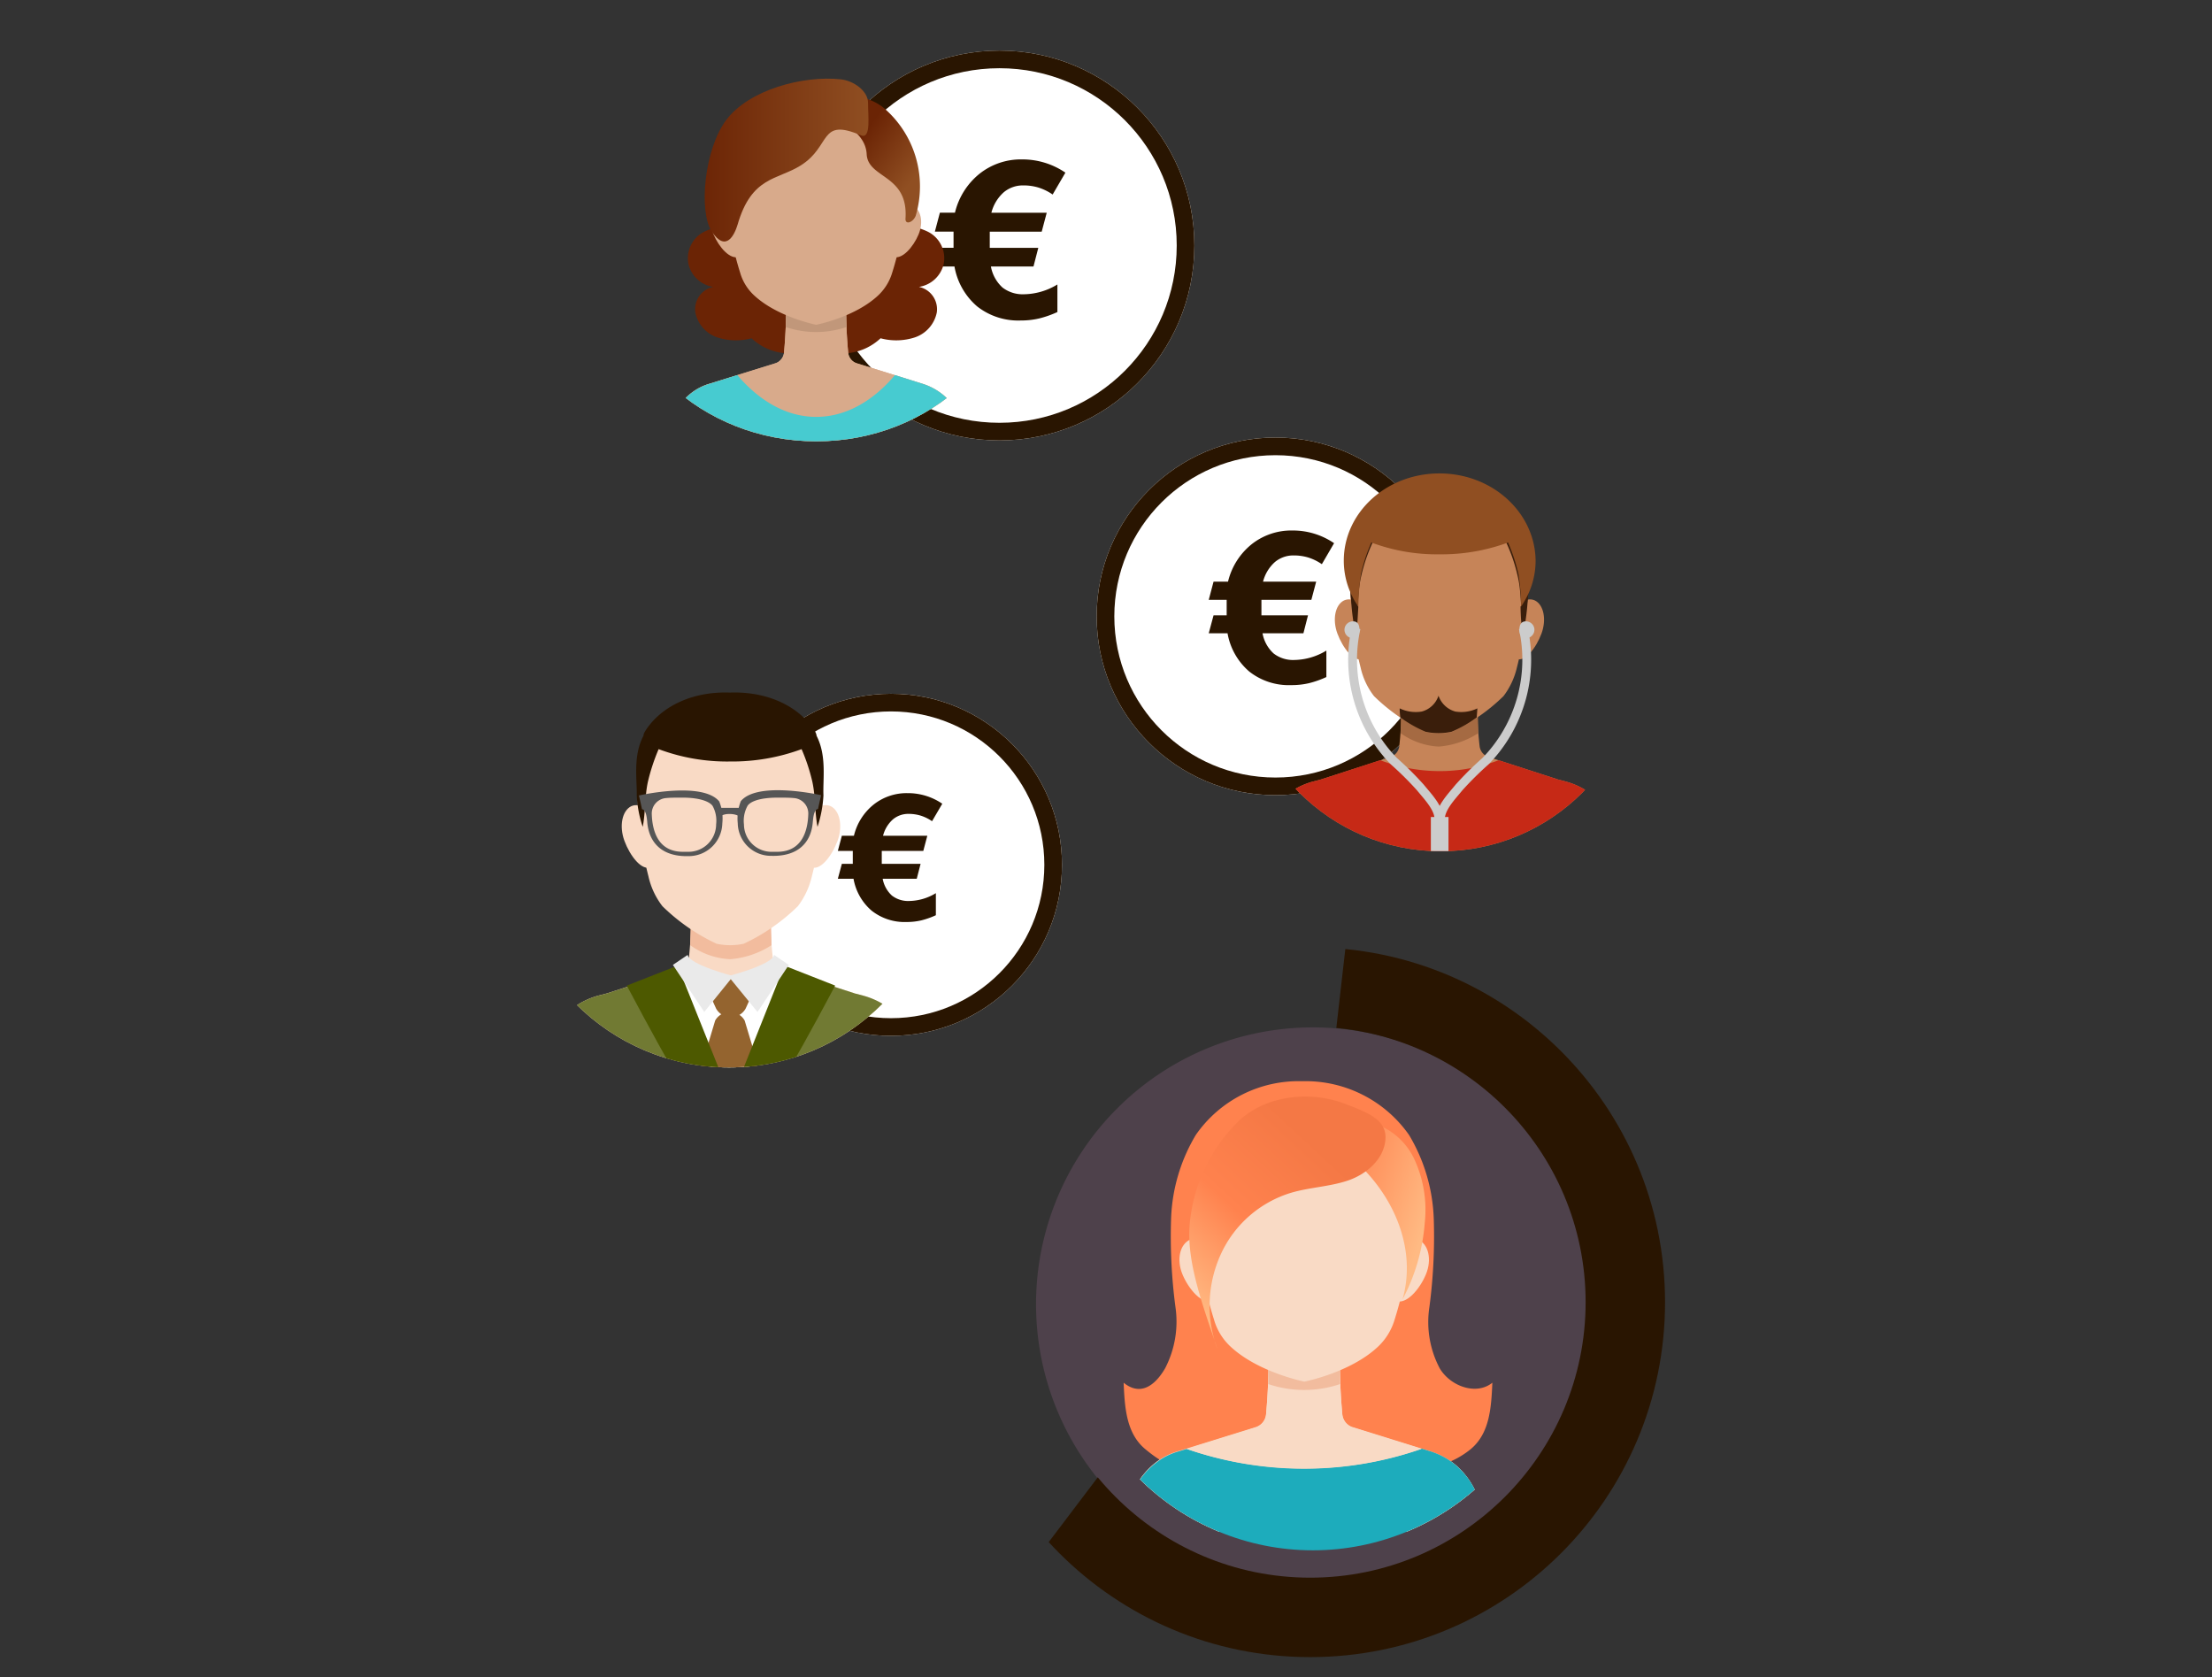<svg height="190" viewBox="0 0 250.66 190" width="250.66" xmlns="http://www.w3.org/2000/svg" xmlns:xlink="http://www.w3.org/1999/xlink"><rect x="0" y="0" width="250.66" height="190" fill="#333333" stroke="none"/><clipPath id="a"><path d="m27.881 0a27.881 27.881 0 1 1 -27.881 27.881 27.881 27.881 0 0 1 27.881-27.881z"/></clipPath><linearGradient id="b" gradientUnits="objectBoundingBox" x1=".5" x2=".5" y1=".87" y2=".52"><stop offset="0" stop-color="#ff824e"/><stop offset=".161" stop-color="#ff824e"/><stop offset=".643" stop-color="#ff824e"/><stop offset="1" stop-color="#ff824e"/></linearGradient><linearGradient id="c" gradientUnits="objectBoundingBox" x1=".067" x2=".922" y1=".07" y2=".698"><stop offset="0" stop-color="#ff824e"/><stop offset="1" stop-color="#ffba83"/></linearGradient><linearGradient id="d" gradientUnits="objectBoundingBox" x1=".59" x2=".082" y1=".169" y2=".875"><stop offset="0" stop-color="#f47845"/><stop offset=".502" stop-color="#ff824e"/><stop offset="1" stop-color="#ffba83"/></linearGradient><clipPath id="e"><path d="m-12914.2-9553.47-4.583 40.189-33.844 44.674 14.334 10.932h37.256l22.511-10.932 6.932-33.242-6.932-23.954z" transform="translate(12952.623 9553.471)"/></clipPath><clipPath id="f"><ellipse cx="23.146" cy="21.992" rx="23.5" ry="22"/></clipPath><linearGradient id="g" gradientUnits="objectBoundingBox" x1=".463" x2=".869" y1=".267" y2=".713"><stop offset="0" stop-color="#6b2405"/><stop offset="1" stop-color="#904f22"/></linearGradient><linearGradient id="h" x1="0" x2="1" xlink:href="#g" y1=".5" y2=".5"/><clipPath id="i"><circle cx="24.563" cy="24.563" r="24.563"/></clipPath><clipPath id="j"><circle cx="22.688" cy="22.688" r="22.688"/></clipPath><radialGradient id="k" cx="-12.028" cy=".766" gradientTransform="matrix(.694 0 0 .661 -3.535 .26)" gradientUnits="objectBoundingBox" r="1.104"><stop offset=".623" stop-color="#3a1e0b"/><stop offset="1" stop-color="#904f22"/></radialGradient><clipPath id="l"><path d="m0 0h250.66v190h-250.66z"/></clipPath><g clip-path="url(#l)"><g transform="translate(91.172 5.729)"><g fill="#fff" stroke="#291501" stroke-width="2"><circle cx="22.086" cy="22.086" r="22.086" stroke="none"/><circle cx="22.086" cy="22.086" fill="none" r="21.086"/></g><path d="m6.574-5.12a4.244 4.244 0 0 0 1.316 2.387 3.747 3.747 0 0 0 2.452.761 7.464 7.464 0 0 0 3.768-1.11v3.124a11.553 11.553 0 0 1 -2.052.723 9 9 0 0 1 -2.103.235 7.531 7.531 0 0 1 -4.943-1.6 7.683 7.683 0 0 1 -2.567-4.52h-2.22l.568-2.116h1.548v-1.833h-2.116l.568-2.142h1.707a8.08 8.08 0 0 1 2.8-4.426 7.522 7.522 0 0 1 4.787-1.613 8.623 8.623 0 0 1 4.929 1.5l-1.445 2.478a6 6 0 0 0 -1.6-.787 5.875 5.875 0 0 0 -1.729-.245 3.37 3.37 0 0 0 -2.207.774 4.63 4.63 0 0 0 -1.407 2.323h6.272l-.568 2.142h-5.887v1.832h5.5l-.545 2.113z" fill="#291501" transform="translate(14.541 29.582)"/></g><g transform="translate(124.273 49.573)"><g fill="#fff" stroke="#291501" stroke-width="2"><circle cx="20.26" cy="20.26" r="20.26" stroke="none"/><circle cx="20.26" cy="20.26" fill="none" r="19.26"/></g><path d="m6.311-4.915a4.075 4.075 0 0 0 1.264 2.292 3.6 3.6 0 0 0 2.354.731 7.165 7.165 0 0 0 3.617-1.065v3a11.09 11.09 0 0 1 -1.97.694 8.643 8.643 0 0 1 -2.019.22 7.23 7.23 0 0 1 -4.745-1.536 7.376 7.376 0 0 1 -2.465-4.336h-2.131l.545-2.032h1.487v-1.759h-2.032l.545-2.056h1.639a7.757 7.757 0 0 1 2.688-4.249 7.221 7.221 0 0 1 4.6-1.549 8.278 8.278 0 0 1 4.732 1.437l-1.387 2.379a5.756 5.756 0 0 0 -1.536-.756 5.64 5.64 0 0 0 -1.66-.235 3.235 3.235 0 0 0 -2.118.743 4.445 4.445 0 0 0 -1.35 2.23h6.021l-.545 2.056h-5.658v1.759h5.277l-.52 2.032z" fill="#291501" transform="translate(12.483 27.092)"/></g><g transform="translate(81.587 78.602)"><g fill="#fff" stroke="#291501" stroke-width="2"><circle cx="19.378" cy="19.378" r="19.378" stroke="none"/><circle cx="19.378" cy="19.378" fill="none" r="18.378"/></g><path d="m5.259-4.1a3.4 3.4 0 0 0 1.053 1.91 3 3 0 0 0 1.961.609 5.971 5.971 0 0 0 3.014-.888v2.5a9.242 9.242 0 0 1 -1.64.581 7.2 7.2 0 0 1 -1.683.188 6.025 6.025 0 0 1 -3.954-1.283 6.147 6.147 0 0 1 -2.054-3.617h-1.776l.454-1.689h1.239v-1.466h-1.693l.454-1.714h1.366a6.464 6.464 0 0 1 2.24-3.541 6.017 6.017 0 0 1 3.83-1.29 6.9 6.9 0 0 1 3.944 1.2l-1.16 1.98a4.8 4.8 0 0 0 -1.28-.63 4.7 4.7 0 0 0 -1.383-.2 2.7 2.7 0 0 0 -1.765.619 3.7 3.7 0 0 0 -1.126 1.862h5.017l-.454 1.714h-4.707v1.466h4.4l-.436 1.689z" fill="#291501" transform="translate(13.177 25.059)"/></g><g transform="translate(115.545 94.204)"><g transform="translate(1.857 22.197)"><path d="m31.366 0a31.366 31.366 0 1 1 -31.366 31.366 31.366 31.366 0 0 1 31.366-31.366z" fill="#4e414b"/><g clip-path="url(#a)" transform="translate(3.485 3.485)"><path d="m37.447 111.051a8.36 8.36 0 0 0 -2.644-1.384l-8.885-2.767a1.679 1.679 0 0 1 -1.107-1.445 69.711 69.711 0 0 1 -.277-7.532.132.132 0 0 0 -.123-.123h-7.84a.132.132 0 0 0 -.123.123 70.456 70.456 0 0 1 -.277 7.532 1.707 1.707 0 0 1 -1.107 1.445l-8.916 2.767a7.341 7.341 0 0 0 -2.306 1.138c-3.596 2.675-3.688 7.041-3.842 7.84a.113.113 0 0 0 .123.123h40.768a.132.132 0 0 0 .123-.123c-.154-.769-.214-4.919-3.567-7.594z" fill="#f9dac5" transform="translate(6.41 -65.118)"/><path d="m31.583 43.75a9.8 9.8 0 0 0 7.84-2.06c2.152-1.783 2.337-4.673 2.46-7.533-1.814 1.476-4.765.4-5.965-1.629a11.231 11.231 0 0 1 -1.168-6.948 60.666 60.666 0 0 0 .492-10.023 19.781 19.781 0 0 0 -2.8-9.469 14.315 14.315 0 0 0 -12.112-6.088 14.169 14.169 0 0 0 -12.052 6.087 19.781 19.781 0 0 0 -2.8 9.469 60.83 60.83 0 0 0 .494 10.024 11.488 11.488 0 0 1 -1.172 6.948c-1.2 2.06-2.859 3.136-4.7 1.629.123 2.859.307 5.749 2.46 7.533s3.812 2.552 6.549 2.06z" fill="url(#b)" transform="translate(6.341 2.614)"/><path d="m37.447 111.051a8.36 8.36 0 0 0 -2.644-1.384l-8.885-2.767a1.679 1.679 0 0 1 -1.107-1.445 69.711 69.711 0 0 1 -.277-7.532.132.132 0 0 0 -.123-.123h-7.84a.132.132 0 0 0 -.123.123 70.456 70.456 0 0 1 -.277 7.532 1.707 1.707 0 0 1 -1.107 1.445l-8.916 2.767a7.341 7.341 0 0 0 -2.306 1.138c-3.596 2.675-3.688 7.041-3.842 7.84a.113.113 0 0 0 .123.123h40.768a.132.132 0 0 0 .123-.123c-.154-.769-.214-4.919-3.567-7.594z" fill="#f9dac5" transform="translate(6.41 -65.118)"/><path d="m7.194 135.431-1.015.307a7.341 7.341 0 0 0 -2.306 1.138c-3.627 2.644-3.719 7.01-3.873 7.809a.113.113 0 0 0 .123.123l21.158 4.36 19.61-4.36a.132.132 0 0 0 .123-.123c-.154-.8-.184-4.919-3.566-7.594a8.36 8.36 0 0 0 -2.644-1.384l-.984-.307a39.919 39.919 0 0 1 -13.313 2.244 40.569 40.569 0 0 1 -13.313-2.213z" fill="#1dacbc" transform="translate(6.41 -91.158)"/><path d="m40.948 105.556a69.711 69.711 0 0 1 -.277-7.532.132.132 0 0 0 -.123-.123h-7.84a.132.132 0 0 0 -.123.123 70.455 70.455 0 0 1 -.277 7.532 1.707 1.707 0 0 1 -1.108 1.444l-7.9 2.46a40.6 40.6 0 0 0 26.625 0l-7.9-2.46a1.782 1.782 0 0 1 -1.077-1.444z" fill="#f9dac5" transform="translate(-9.726 -65.187)"/><path d="m61.547 103.012c-.031-1.66-.031-3.259-.031-3.689a.132.132 0 0 0 -.123-.123h-7.84a.132.132 0 0 0 -.123.123c0 .43 0 2-.031 3.689a12.743 12.743 0 0 0 8.148 0z" fill="#f2bc9e" transform="translate(-30.572 -66.087)"/><g fill="#f9dac5"><path d="m25.348 60.161c.707 1.691.307 4.3-.892 4.8s-2.736-1.291-3.443-2.982-.307-3.443.892-3.966c1.195-.496 2.735.457 3.443 2.148z" transform="translate(-7.9 -37.47)"/><path d="m96.613 60.161c-.707 1.691-.307 4.3.892 4.8s2.736-1.291 3.443-2.982.307-3.443-.892-3.966c-1.168-.496-2.736.457-3.443 2.148z" transform="translate(-60.257 -37.47)"/><path d="m39.545 11.37c-12.052-.462-12.205 11.006-12.021 14.788a43.362 43.362 0 0 0 1.783 8.7 6.635 6.635 0 0 0 1.814 3.013c3.136 2.982 8.424 4.028 8.424 4.028s5.288-1.015 8.424-4.028a6.913 6.913 0 0 0 1.814-3.013 43.362 43.362 0 0 0 1.783-8.7c.185-3.782.001-15.25-12.021-14.788z" transform="translate(-12.629 -5.251)"/></g><path d="m82.806 14.4a7.7 7.7 0 0 1 5.9 4.212 13.634 13.634 0 0 1 1.261 7.348 22.042 22.042 0 0 1 -2.521 8.7c1.722-6.026-1.261-12.39-6.118-16.326a2.47 2.47 0 0 1 -.307-3.167c.647-.89.679-.859 1.785-.767z" fill="url(#c)" transform="translate(-49.402 -7.328)"/><path d="m46.517 10.482c-.154 2.306-2.183 4-4.243 4.7s-4.335.769-6.426 1.384a12.857 12.857 0 0 0 -7.963 6.918 14.057 14.057 0 0 0 -.4 10.822c-1.384-4.243-3.5-9.531-3.167-13.989a18.675 18.675 0 0 1 5.6-11.9c3.167-2.982 8.332-3.443 12.3-1.814 2.024.805 4.452 1.604 4.299 3.879z" fill="url(#d)" transform="translate(-10.407 -1.32)"/></g></g><g clip-path="url(#e)"><g fill="none" transform="translate(-7.283 13.125)"><path d="m40.209 0a40.209 40.209 0 1 1 -40.209 40.209 40.209 40.209 0 0 1 40.209-40.209z"/><path d="m40.209 9c-17.209 0-31.209 14-31.209 31.209 0 17.209 14 31.209 31.209 31.209 17.209 0 31.209-14 31.209-31.209 0-17.209-14-31.209-31.209-31.209m0-9c22.207 0 40.209 18.002 40.209 40.209 0 22.207-18.002 40.209-40.209 40.209-22.207 0-40.209-18.002-40.209-40.209 0-22.207 18.002-40.209 40.209-40.209z" fill="#291501"/></g></g></g><g clip-path="url(#f)" transform="translate(69.354 6.009)"><path d="m15.471 55.3c.388.777-.233 1.709-.984 2.149s-1.631.57-2.382 1.036a3.354 3.354 0 0 0 -1.5 3.5 3.4 3.4 0 0 0 2.8 2.589 2.584 2.584 0 0 0 -2.02 2.9 3.758 3.758 0 0 0 2.486 2.822 6.838 6.838 0 0 0 3.884.1 6.348 6.348 0 0 0 7.405.932" fill="#6b2405" transform="translate(-1.943 -38.079)"/><path d="m75.984 55.3c-.388.777.233 1.709.984 2.149s1.631.57 2.382 1.036a3.354 3.354 0 0 1 1.5 3.5 3.4 3.4 0 0 1 -2.8 2.589 2.584 2.584 0 0 1 2.02 2.9 3.758 3.758 0 0 1 -2.486 2.822 6.838 6.838 0 0 1 -3.884.1 6.348 6.348 0 0 1 -7.405.932" fill="#6b2405" transform="translate(-43.269 -38.079)"/><path d="m31.537 106.06a7.041 7.041 0 0 0 -2.227-1.165l-7.483-2.33a1.414 1.414 0 0 1 -.932-1.217 58.708 58.708 0 0 1 -.233-6.348.111.111 0 0 0 -.1-.1h-6.6a.111.111 0 0 0 -.1.1 59.336 59.336 0 0 1 -.233 6.344 1.437 1.437 0 0 1 -.932 1.217l-7.509 2.33a6.182 6.182 0 0 0 -1.942.958c-3.029 2.253-3.107 5.9-3.237 6.6a.1.1 0 0 0 .1.1h34.328a.111.111 0 0 0 .1-.1c-.126-.667-.178-4.137-3-6.389z" fill="#d8aa8b" transform="translate(5.864 -67.426)"/><path d="m31.537 106.06a7.041 7.041 0 0 0 -2.227-1.165l-7.483-2.33a1.414 1.414 0 0 1 -.932-1.217 58.708 58.708 0 0 1 -.233-6.348.111.111 0 0 0 -.1-.1h-6.6a.111.111 0 0 0 -.1.1 59.336 59.336 0 0 1 -.233 6.344 1.437 1.437 0 0 1 -.932 1.217l-7.509 2.33a6.182 6.182 0 0 0 -1.942.958c-3.029 2.253-3.107 5.9-3.237 6.6a.1.1 0 0 0 .1.1h34.328a.111.111 0 0 0 .1-.1c-.126-.667-.178-4.137-3-6.389z" fill="#d8aa8b" transform="translate(5.864 -67.426)"/><path d="m60.262 99.511c-.026-1.4-.026-2.745-.026-3.107a.111.111 0 0 0 -.1-.1h-6.6a.111.111 0 0 0 -.1.1c0 .362 0 1.683-.026 3.107a10.731 10.731 0 0 0 6.852 0z" fill="#c1977a" transform="translate(-33.709 -68.463)"/><g fill="#d8aa8b"><path d="m24.608 56.833c.6 1.424.259 3.625-.751 4.039s-2.3-1.087-2.9-2.512-.259-2.9.751-3.34c1.01-.388 2.305.415 2.9 1.813z" transform="translate(-9.449 -37.8)"/><path d="m96.557 56.833c-.6 1.424-.259 3.625.751 4.039s2.3-1.087 2.9-2.512.259-2.9-.751-3.34c-.984-.388-2.304.415-2.9 1.813z" transform="translate(-65.474 -37.8)"/><path d="m37.643 8.463c-10.15-.414-10.279 9.269-10.124 12.428a36.519 36.519 0 0 0 1.5 7.328 5.588 5.588 0 0 0 1.528 2.537c2.641 2.512 7.095 3.392 7.095 3.392s4.454-.854 7.095-3.392a5.822 5.822 0 0 0 1.528-2.537 36.519 36.519 0 0 0 1.5-7.328c.157-3.158.002-12.842-10.122-12.428z" transform="translate(-14.509 -3.36)"/></g><path d="m70.853 10.306c1.243.181 4.376 1.528 4.505 4.091.129 2.8 4.738 2.279 4.4 7.3-.052.8.906.414 1.165-.337a11.7 11.7 0 0 0 -3.363-11.96c-2.537-2.33-6.111-1.528-6.81-.414a.768.768 0 0 0 -.078.492c.028.284.052.802.181.828z" fill="url(#g)" transform="translate(-46.502 -2.95)"/><path d="m31.537 131.849a7.04 7.04 0 0 0 -2.227-1.165l-3.11-.984c-2.537 3-5.619 4.738-8.933 4.738s-6.4-1.761-8.933-4.738l-3.133.984a6.181 6.181 0 0 0 -1.942.958c-3.055 2.253-3.133 5.9-3.262 6.6a.1.1 0 0 0 .1.1h34.34a.111.111 0 0 0 .1-.1c-.126-.671-.178-4.142-3-6.393z" fill="#47cbd0" transform="translate(5.864 -93.215)"/><path d="m36.422 2.746c0-1.372-1.657-2.512-3.081-2.667-4.325-.466-10.409 1.191-12.973 4.583-2.512 3.314-3.159 10.383-1.657 12.661 1.631 2.434 2.589.337 2.926-.777 1.579-5.489 4.505-5.049 7.146-6.706 3.521-2.2 2.045-5.463 6.836-3.418 1.191.518.781-2.407.803-3.676z" fill="url(#h)" transform="translate(-7.41 2.901)"/></g><g clip-path="url(#i)" transform="translate(58.051 71.811)"><path d="m38.958 99.581a8.761 8.761 0 0 0 -2.692-1.238l-1.023-.269h.027l-8.077-2.612a1.556 1.556 0 0 1 -1.131-1.292 44.411 44.411 0 0 1 -.269-6.462.116.116 0 0 0 -.108-.108h-8.777a.116.116 0 0 0 -.108.108 49.249 49.249 0 0 1 -.269 6.462 1.556 1.556 0 0 1 -1.131 1.292l-8.077 2.611h.027l-1.05.269a8.713 8.713 0 0 0 -2.342 1.023c-3.689 2.423-3.796 6.381-3.958 7.108a.116.116 0 0 0 .108.108h42.377c.081 0 .135-.054.108-.108-.162-.727-.216-4.473-3.635-6.892z" fill="#f9dac5" transform="translate(3.473 -57.358)"/><path d="m38.958 120.919a8.761 8.761 0 0 0 -2.692-1.238l-1.023-.269h.027l-8.078-2.612a22.653 22.653 0 0 1 -11.792 0l-8.077 2.612h.027l-1.05.269a8.713 8.713 0 0 0 -2.342 1.019c-3.689 2.427-3.796 6.385-3.958 7.112a.116.116 0 0 0 .108.108h42.377c.081 0 .135-.054.108-.108-.162-.727-.216-4.47-3.635-6.893z" fill="#717a33" transform="translate(3.473 -78.696)"/><path d="m60.281 118.162-2.881-.619 3.608 10.231h4.577l4.227-8.774-2.4-2.4z" fill="#fff" transform="translate(-38.473 -78.55)"/><path d="m71.208 94.681c-.027-1.885-.108-3.662-.108-4.146a.123.123 0 0 0 -.108-.135h-8.777a.123.123 0 0 0 -.108.135c0 .485-.081 2.262-.108 4.146a8.394 8.394 0 0 0 4.523 1.588 10.075 10.075 0 0 0 4.686-1.588z" fill="#f2bc9e" transform="translate(-41.835 -59.404)"/><g fill="#f9dac5"><path d="m37.265 49.613c.619 1.669.269 4.254-.781 4.765s-2.4-1.292-3.015-2.962-.269-3.416.781-3.929c1.023-.458 2.396.484 3.015 2.126z" transform="translate(-20.761 -27.96)"/><path d="m109.069 49.613c-.619 1.669-.269 4.254.781 4.765s2.4-1.292 3.015-2.962.269-3.419-.781-3.931c-1.05-.456-2.396.486-3.015 2.128z" transform="translate(-76.007 -27.96)"/><path d="m50.341.876c-10.419-.35-10.581 9.665-10.419 12.95a39.4 39.4 0 0 0 1.185 7.619 8.56 8.56 0 0 0 1.588 3.392 22.242 22.242 0 0 0 6.138 4.254 7.371 7.371 0 0 0 3.069 0 22.242 22.242 0 0 0 6.138-4.254 8.945 8.945 0 0 0 1.588-3.392 39.4 39.4 0 0 0 1.185-7.619c.136-3.285-.026-13.3-10.472-12.95z" transform="translate(-25.679 6.024)"/></g><path d="m59.7 4.874a1.18 1.18 0 0 0 -.188-.512c-1.638-2.638-5.112-4.549-9.635-4.388-4.5-.162-7.969 1.75-9.612 4.388a1.18 1.18 0 0 0 -.188.512c-1.185 2.262-.727 4.846-.754 6.758a12.8 12.8 0 0 0 .677 3.554c.323-1.7.215-3.446.592-5.142a22.437 22.437 0 0 1 1.208-3.662 22.159 22.159 0 0 0 8.1 1.4 22.738 22.738 0 0 0 8.1-1.4 21.614 21.614 0 0 1 1.212 3.662c.377 1.7.269 3.446.592 5.142a13.855 13.855 0 0 0 .673-3.554c-.077-1.885.385-4.496-.777-6.758z" fill="#291501" transform="translate(-25.216 6.683)"/><path d="m49.5 42.44c-1.912-2.315-9.1-.673-9.1-.673.135.538.242 1.05.35 1.562.538.054.565 1.265.619 1.7.269 2.127 1.669 3.688 4.658 3.608a3.8 3.8 0 0 0 3.823-3.715 5.066 5.066 0 0 0 -.35-2.482zm-.35 2.585a3.126 3.126 0 0 1 -3.2 3.123h-.565c-2.962 0-3.473-2.612-3.527-4.254a1.753 1.753 0 0 1 1.588-1.831c.538-.054 1.158-.054 1.858-.054 2.208 0 3.177.538 3.446.942a3.452 3.452 0 0 1 .4 2.073z" fill="#565656" transform="translate(-26.05 -23.452)"/><path d="m81.936 44.843a3.763 3.763 0 0 0 3.823 3.688c2.988.081 4.415-1.481 4.658-3.608.054-.431.081-1.642.619-1.7.108-.512.215-1.023.35-1.562 0 0-7.188-1.642-9.1.673a5.325 5.325 0 0 0 -.35 2.509zm1.1-1.965c.269-.431 1.212-.942 3.446-.942.7 0 1.319 0 1.858.054a1.753 1.753 0 0 1 1.588 1.831c-.054 1.642-.565 4.254-3.527 4.254h-.561a3.12 3.12 0 0 1 -3.2-3.1 3.5 3.5 0 0 1 .4-2.097z" fill="#565656" transform="translate(-56.386 -23.378)"/><path d="m75.388 49.577a2.313 2.313 0 0 0 -1.346-.377 1.965 1.965 0 0 0 -1.238.377c-.135-.35-.269-.727-.4-1.077h3.365c-.111.377-.246.727-.381 1.077z" fill="#565656" transform="translate(-49.435 -28.785)"/><path d="m68.442 123.208-1.642-3.608h6.623l-1.642 3.608a1.922 1.922 0 0 1 -3.339 0z" fill="#94642f" transform="translate(-45.342 -80.742)"/><path d="m71.381 135.369 1.642 5.465h-6.623l1.642-5.465a1.922 1.922 0 0 1 3.339 0z" fill="#94642f" transform="translate(-45.05 -91.558)"/><path d="m41.062 114.9-5.762 2.262s3.473 6.569 5.142 9.369h5.277z" fill="#4d5900" transform="translate(-22.323 -77.308)"/><path d="m89.031 114.9 5.762 2.262s-3.473 6.569-5.169 9.369h-5.224z" fill="#4d5900" transform="translate(-58.204 -77.308)"/><path d="m56.369 110.4-1.669 1.131 3.554 5.331 3.285-4.065c.026.003-4.927-1.266-5.17-2.397z" fill="#eaeaea" transform="translate(-36.5 -74.019)"/><path d="m83.2 110.4 1.669 1.131-3.554 5.331-3.315-4.062s4.954-1.269 5.2-2.4z" fill="#eaeaea" transform="translate(-53.527 -74.019)"/></g><g clip-path="url(#j)" transform="translate(140.584 51.069)"><path d="m37.255 107.157a8.378 8.378 0 0 0 -2.575-1.184l-.978-.257h.026l-7.728-2.498a1.488 1.488 0 0 1 -1.081-1.236 42.471 42.471 0 0 1 -.257-6.179.111.111 0 0 0 -.1-.1h-8.393a.111.111 0 0 0 -.1.1 47.1 47.1 0 0 1 -.257 6.179 1.488 1.488 0 0 1 -1.081 1.236l-7.731 2.497h.026l-1 .257a8.333 8.333 0 0 0 -2.24.978 8.979 8.979 0 0 0 -3.786 6.798.111.111 0 0 0 .1.1h40.527c.077 0 .129-.051.1-.1a8.917 8.917 0 0 0 -3.472-6.591z" fill="#c68458" transform="translate(2.166 -68.493)"/><path d="m37.255 129.8a8.377 8.377 0 0 0 -2.575-1.184l-.978-.257h.026l-6.643-2.159a18.761 18.761 0 0 1 -6.72 1.236 19.228 19.228 0 0 1 -6.72-1.236l-6.645 2.163h.026l-1 .257a8.333 8.333 0 0 0 -2.24.978 8.979 8.979 0 0 0 -3.786 6.802.111.111 0 0 0 .1.1h40.527c.077 0 .129-.052.1-.1a8.917 8.917 0 0 0 -3.472-6.6z" fill="#c62916" transform="translate(2.166 -91.14)"/><path d="m70.805 102.494c-.026-1.8-.1-3.5-.1-3.965a.118.118 0 0 0 -.1-.129h-8.399a.118.118 0 0 0 -.1.129c0 .463-.077 2.163-.1 3.965a8.027 8.027 0 0 0 4.325 1.519 9.634 9.634 0 0 0 4.474-1.519z" fill="#a56a42" transform="translate(-43.871 -70.497)"/><path d="m36.986 57.583c.592 1.6.257 4.068-.747 4.557s-2.291-1.236-2.884-2.832-.257-3.27.747-3.759c1.004-.463 2.292.438 2.884 2.034z" fill="#c68458" transform="translate(-22.385 -38.589)"/><path d="m109.056 57.583c-.592 1.6-.257 4.068.747 4.557s2.291-1.236 2.884-2.832.257-3.27-.747-3.759c-1.005-.463-2.318.438-2.884 2.034z" fill="#c68458" transform="translate(-78.595 -38.589)"/><path d="m49.884 8.975c-9.964-.335-10.118 9.217-9.964 12.384a37.68 37.68 0 0 0 1.133 7.286 8.186 8.186 0 0 0 1.519 3.244 21.27 21.27 0 0 0 5.87 4.068 7.048 7.048 0 0 0 2.935 0 21.27 21.27 0 0 0 5.87-4.068 8.554 8.554 0 0 0 1.519-3.244 37.68 37.68 0 0 0 1.134-7.286c.128-3.167-.026-12.718-10.016-12.384z" fill="#c68458" transform="translate(-27.456 -4.09)"/><g fill="#3a1e0b"><path d="m67.908 99.6a2.792 2.792 0 0 1 -1.908-1.8 2.741 2.741 0 0 1 -1.9 1.8 4.2 4.2 0 0 1 -2.5-.36 6.682 6.682 0 0 0 .077 1.03 14.23 14.23 0 0 0 2.858 1.622 7.048 7.048 0 0 0 2.935 0 13.563 13.563 0 0 0 2.858-1.622c.026-.335.051-.669.077-1.03a4.2 4.2 0 0 1 -2.497.36z" transform="translate(-43.574 -70.052)"/><path d="m41.11 28.793a18.916 18.916 0 0 1 2.06-5.329 1.238 1.238 0 0 0 -1.365-.412 13.885 13.885 0 0 0 -1.905 7.26 12.058 12.058 0 0 0 .644 3.4c.283-1.624.18-3.297.566-4.919z" transform="translate(-27.461 -14.511)"/><path d="m107.66 28.793a18.916 18.916 0 0 0 -2.06-5.329 1.238 1.238 0 0 1 1.365-.412 13.885 13.885 0 0 1 1.905 7.26 12.058 12.058 0 0 1 -.644 3.4c-.283-1.624-.18-3.297-.566-4.919z" transform="translate(-76.246 -14.511)"/><path d="m115.65 52.8a8.579 8.579 0 0 1 -.85 1.493 24.819 24.819 0 0 0 .257 3.3 27.514 27.514 0 0 0 .593-4.793z" transform="translate(-83.078 -36.638)"/><path d="m40.692 57.689c.129-.772.18-2.034.257-3.3a10.642 10.642 0 0 1 -.849-1.489 25.794 25.794 0 0 0 .592 4.789z" transform="translate(-27.61 -36.712)"/></g><path d="m47.839 0c-5.999 0-10.839 4.428-10.839 9.886a8.956 8.956 0 0 0 .8 3.707 8.579 8.579 0 0 0 .85 1.493 27.2 27.2 0 0 1 .309-3.759 19.244 19.244 0 0 1 1.159-3.5 21.191 21.191 0 0 0 7.75 1.339 21.744 21.744 0 0 0 7.75-1.339 20.67 20.67 0 0 1 1.159 3.5 23.149 23.149 0 0 1 .309 3.759 10.642 10.642 0 0 0 .85-1.493 9.046 9.046 0 0 0 .8-3.707c-.058-5.458-4.898-9.886-10.897-9.886z" fill="url(#k)" transform="translate(-25.308 2.568)"/><path d="m41.243 68.1a16.484 16.484 0 0 0 4.274 15.061 36.655 36.655 0 0 1 3.012 2.987c.9 1.107 2.317 2.523 2.085 3.913" fill="none" stroke="#ccc" stroke-miterlimit="10" transform="translate(-28.161 -47.999)"/><path d="m88.9 68.1a16.484 16.484 0 0 1 -4.274 15.061 36.653 36.653 0 0 0 -3.012 2.987c-.9 1.107-2.317 2.523-2.085 3.913" fill="none" stroke="#ccc" stroke-miterlimit="10" transform="translate(-56.867 -47.999)"/><path d="m0 0v3.862" fill="none" stroke="#ccc" stroke-miterlimit="10" stroke-width="2" transform="translate(22.557 41.496)"/><path d="m116 66.053a.956.956 0 0 1 -.978.953c-.541 0-.721-.438-.721-.953 0-.541.18-.953.721-.953a.956.956 0 0 1 .978.953z" fill="#ccc" transform="translate(-82.707 -45.771)"/><path d="m37.3 66.053a.956.956 0 0 0 .978.953c.541 0 .721-.438.721-.953 0-.541-.18-.953-.721-.953a.956.956 0 0 0 -.978.953z" fill="#ccc" transform="translate(-25.531 -45.771)"/></g></g></svg>